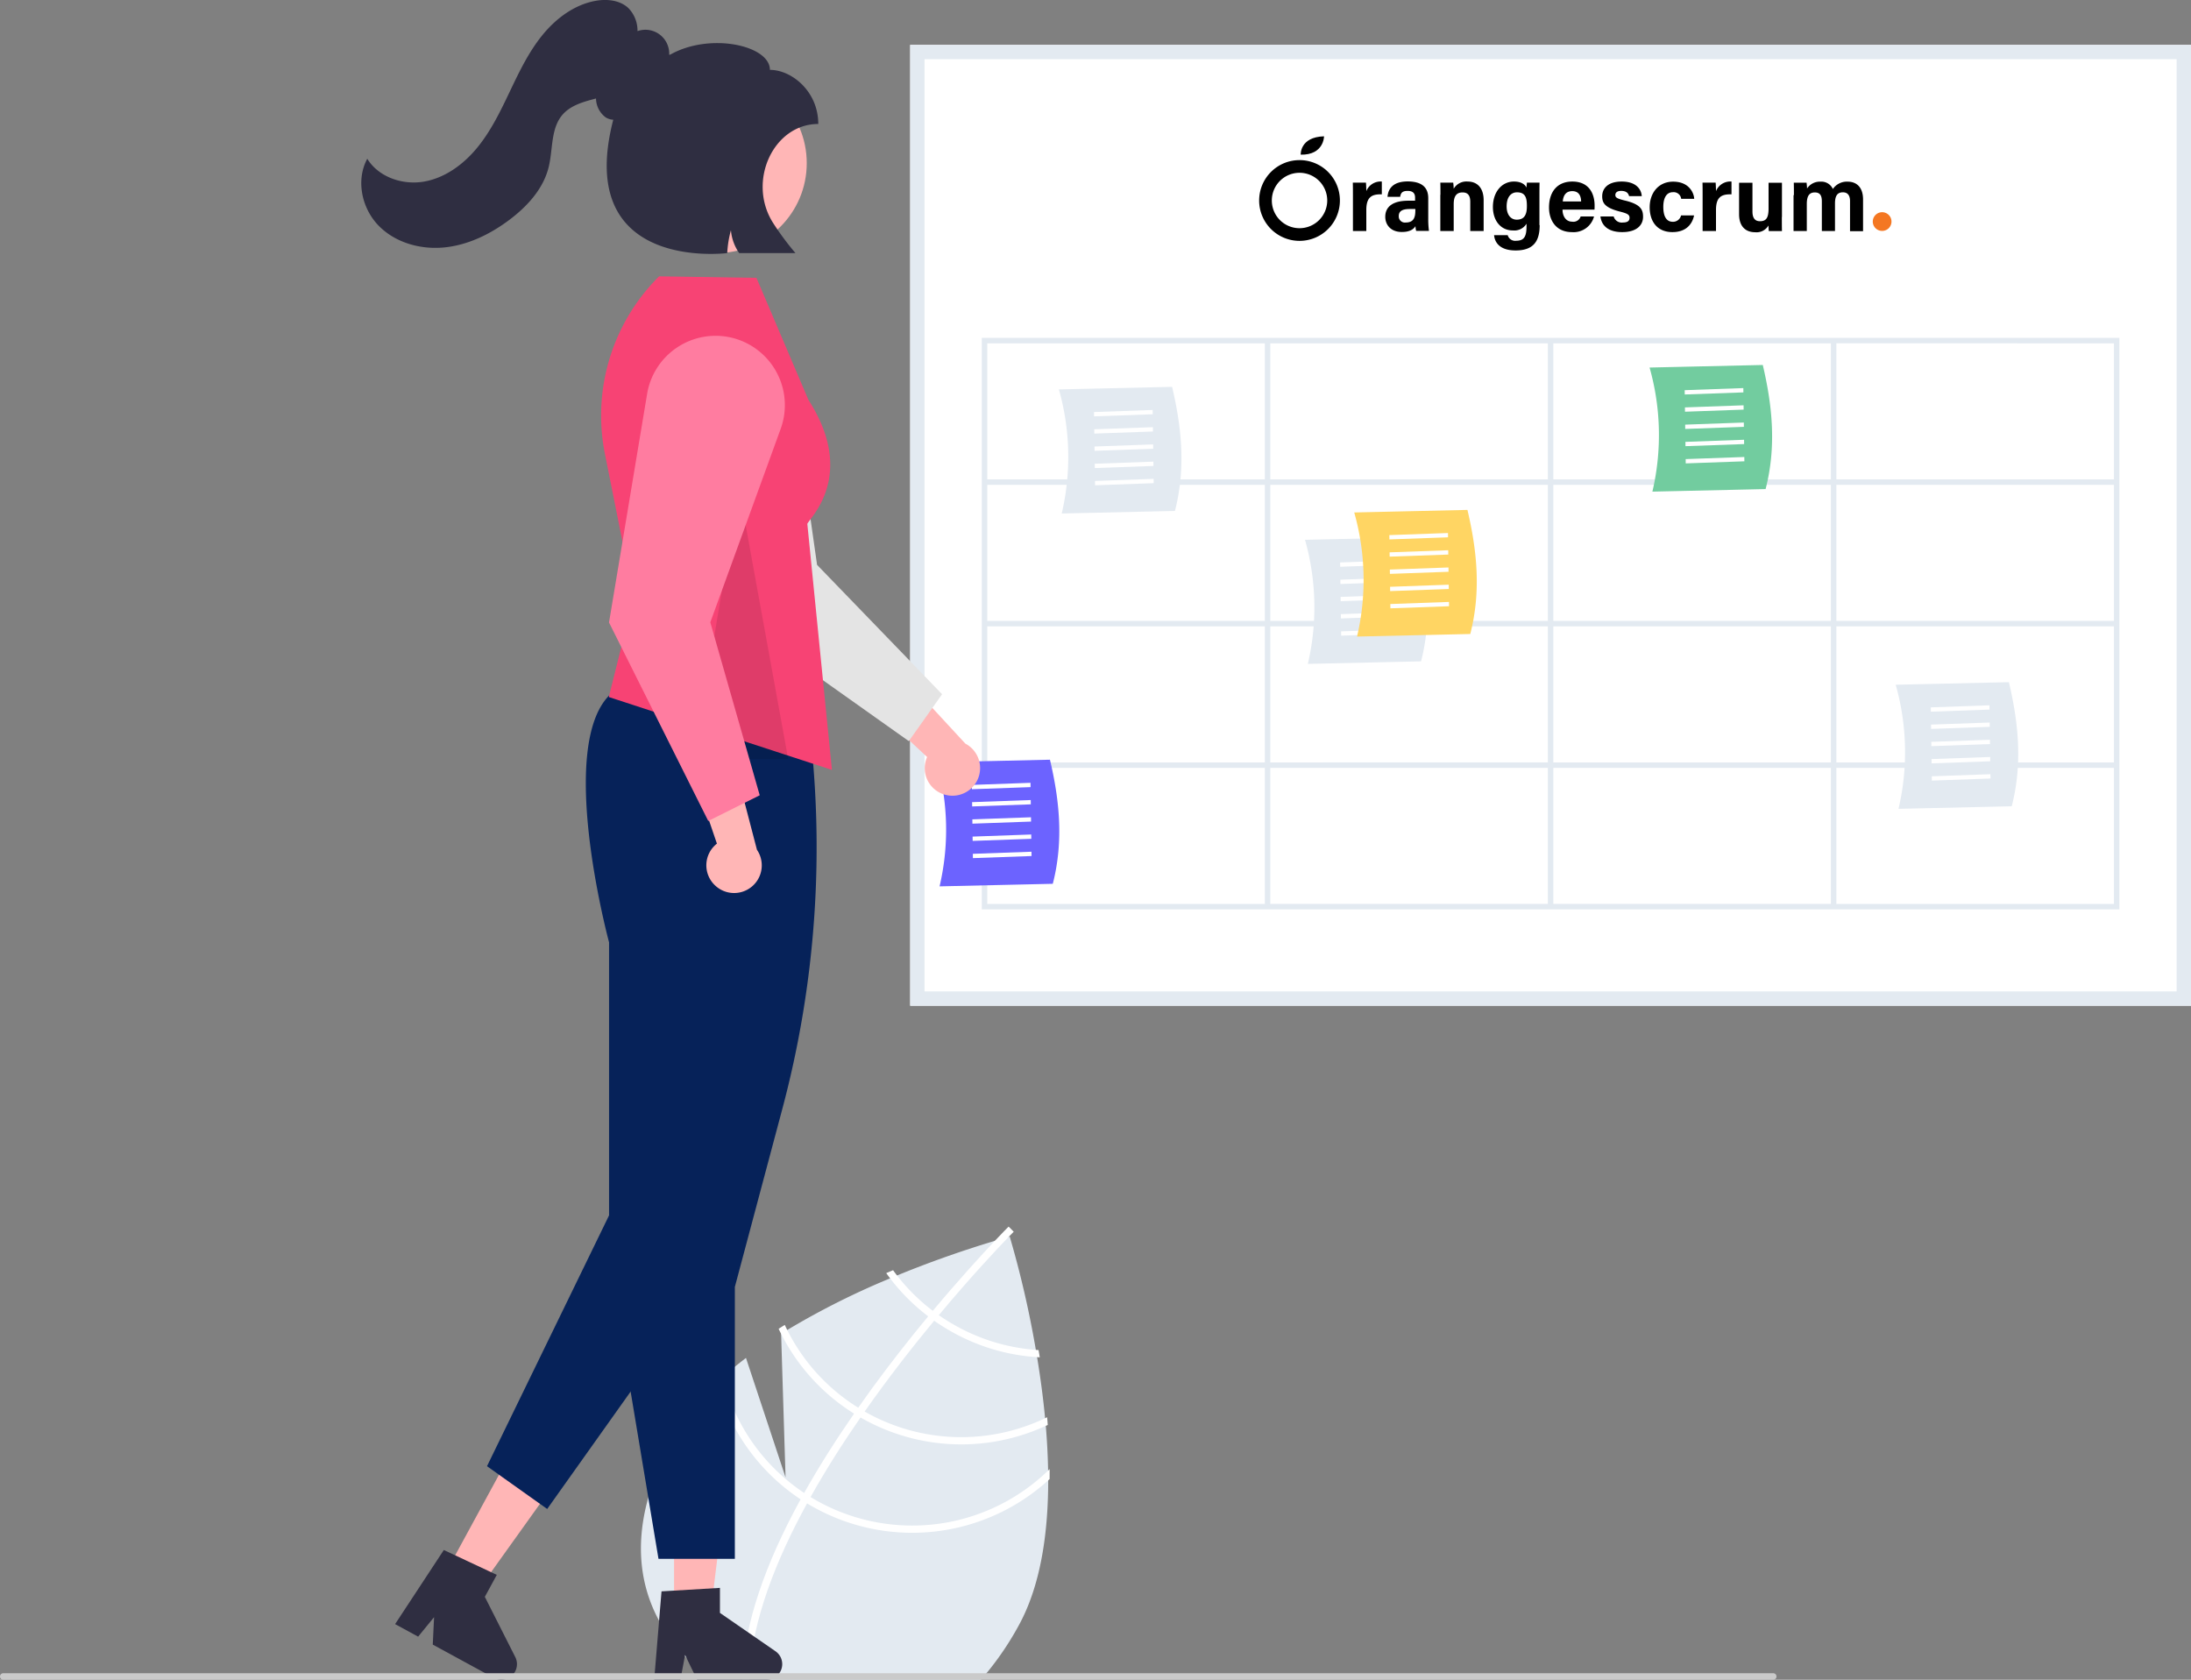<svg xmlns="http://www.w3.org/2000/svg" width="543.815" height="416.936" viewBox="0 0 543.815 416.936">
  <rect x="0" y="0" width="543.815" height="416.936" fill="#808080" stroke="none"/>
  <g id="Group_29" data-name="Group 29" transform="translate(-578 -269)">
    <g id="Group_16" data-name="Group 16" transform="translate(-350 -454.001)">
      <path id="Path_1620" data-name="Path 1620" d="M632.936,703.744c.53.452,1.077.893,1.63,1.329h67.109c.385-.435.771-.876,1.15-1.329a74.211,74.211,0,0,0,8.144-11.974c5.51-9.925,7.408-22.937,7.408-36.189q0-1.214-.022-2.428c-.062-3.718-.268-7.441-.575-11.1-.056-.636-.112-1.267-.173-1.9-.5-5.253-1.2-10.366-1.987-15.144-.1-.609-.2-1.211-.307-1.809a248.424,248.424,0,0,0-6.486-28.117l-.262.067c-.5.14-1.686.469-3.433.988-4.812,1.429-13.849,4.309-24.271,8.591-.569.229-1.144.469-1.725.714A192.259,192.259,0,0,0,653.6,618.265c-.508.307-1.01.62-1.513.932v.045l1.1,35.6L643.363,625.2q-3.006,2.286-5.744,4.739c-.5.447-1,.9-1.49,1.379a55,55,0,0,0-10.494,13.09C610.936,670.91,617.1,690.391,632.936,703.744Z" transform="translate(469.791 434.859)" fill="#e3eaf1"/>
      <path id="Path_1621" data-name="Path 1621" d="M629.91,703.9h1.79c.011-.441.028-.882.056-1.329.72-13.392,6.464-28.179,14.285-42.452.279-.519.564-1.049.865-1.569,3.8-6.788,8.027-13.431,12.4-19.744.335-.491.681-.988,1.027-1.479,5.817-8.3,11.823-15.982,17.249-22.541.38-.469.77-.927,1.155-1.379,8.044-9.646,14.681-16.674,17.344-19.431.4-.408.7-.72.915-.938s.313-.324.335-.346l-.625-.625-.005-.017-.636-.625c-.022.028-.407.4-1.088,1.1-.575.586-1.362,1.407-2.328,2.434-3.372,3.573-8.948,9.651-15.4,17.36-.374.447-.759.91-1.144,1.373-4.4,5.32-9.177,11.349-13.905,17.829q-1.783,2.445-3.461,4.851c-.352.491-.7.982-1.032,1.474q-7.092,10.232-12.387,19.683l-.882,1.58c-9,16.412-13.844,30.948-14.469,43.457C629.938,703.015,629.921,703.456,629.91,703.9Z" transform="translate(482.278 436.035)" fill="#fff"/>
      <path id="Path_1622" data-name="Path 1622" d="M622.067,607.369c.318.441.642.876.982,1.306a47.678,47.678,0,0,0,8.87,8.77c.486.357.983.726,1.49,1.083a48.907,48.907,0,0,0,4.3,2.679,48.072,48.072,0,0,0,19.794,5.939c.223.022.452.039.675.05.1.6.2,1.2.3,1.8-.223-.011-.446-.022-.67-.045a49.757,49.757,0,0,1-20.972-6.179,51.038,51.038,0,0,1-4.583-2.869c-.5-.352-.994-.72-1.479-1.089a49.728,49.728,0,0,1-9.451-9.428c-.324-.43-.642-.865-.955-1.3Z" transform="translate(527.599 430.912)" fill="#fff"/>
      <path id="Path_1623" data-name="Path 1623" d="M619,627.378c.2.424.4.843.609,1.262a48.083,48.083,0,0,0,17.617,19.286c.525.329,1.055.647,1.6.949.162.095.335.2.5.285a48.38,48.38,0,0,0,44.294,1.368c.168-.078.33-.156.491-.234.061.636.117,1.273.162,1.915-.156.073-.318.151-.48.218a50.146,50.146,0,0,1-45.333-1.7c-.223-.123-.441-.246-.659-.374-.541-.313-1.077-.631-1.6-.955a49.82,49.82,0,0,1-18.1-19.783c-.218-.419-.424-.843-.625-1.273Q618.224,627.859,619,627.378Z" transform="translate(503.786 424.484)" fill="#fff"/>
      <path id="Path_1624" data-name="Path 1624" d="M618.275,644.575c.095.424.19.849.3,1.267a48.245,48.245,0,0,0,20.179,28.765c.519.352,1.055.687,1.591,1.016.575.346,1.15.692,1.742,1.016a48.5,48.5,0,0,0,57.223-7.586c.128-.117.251-.24.374-.363,0,.832.005,1.652-.006,2.479-.112.106-.229.212-.346.313a50.283,50.283,0,0,1-58.116,6.726c-.592-.324-1.172-.659-1.736-1.016-.547-.324-1.078-.659-1.608-1a50.1,50.1,0,0,1-20.788-28.966c-.106-.4-.212-.8-.307-1.211C617.259,645.518,617.767,645.055,618.275,644.575Z" transform="translate(488.839 418.959)" fill="#fff"/>
      <path id="Path_1625" data-name="Path 1625" d="M199.4,397.767H517.3v-238.5H199.4Z" transform="translate(954.515 574.868)" fill="#fff"/>
      <path id="Path_1628" data-name="Path 1628" d="M199.4,397.767H517.3v-238.5H199.4Zm314.336-3.558H202.959V162.821H513.737Z" transform="translate(954.515 574.868)" fill="#e3eaf1"/>
      <path id="Path_1629" data-name="Path 1629" d="M507.937,266.422V408.28H225.579V266.422Zm-281,35.125H295.83V267.779H226.937Zm139.143,0V267.779H297.187v33.768ZM297.187,302.9v33.768H366.08V302.9Zm70.25-1.357H436.33V267.779H367.437Zm0,1.357v33.768H436.33V302.9Zm70.25,33.768H506.58V302.9H437.687Zm0,1.357V371.8H506.58V338.03Zm-1.357,0H367.437V371.8H436.33ZM367.437,373.15v33.768H436.33V373.155Zm-1.357,0H297.187v33.768H366.08Zm0-1.357V338.03H297.187V371.8Zm-70.25-33.768H226.937V371.8H295.83Zm0-1.357V302.9H226.937v33.768Zm141.858-68.893v33.768H506.58V267.779Zm68.892,105.38H437.687v33.768H506.58ZM295.83,406.923V373.155H226.937v33.768Z" transform="translate(946.105 540.443)" fill="#e3eaf1"/>
      <path id="Path_1630" data-name="Path 1630" d="M353.276,307.769l28.1-.636c2.81-10.886,1.545-21.251-.7-30.8l-28.1.636a61.515,61.515,0,0,1,.7,30.8Z" transform="translate(984.854 537.26)" fill="#72cc9f"/>
      <path id="Path_1631" data-name="Path 1631" d="M178.247,142.99l-.015-1.069-14.556.52.016,1.069Z" transform="translate(1182.469 677.407)" fill="#fff"/>
      <path id="Path_1632" data-name="Path 1632" d="M178.156,149.29l-.015-1.069-14.555.521.015,1.069Z" transform="translate(1182.621 675.383)" fill="#fff"/>
      <path id="Path_1633" data-name="Path 1633" d="M178.066,155.59l-.016-1.069-14.555.521.015,1.069Z" transform="translate(1182.772 673.359)" fill="#fff"/>
      <path id="Path_1634" data-name="Path 1634" d="M177.976,161.89l-.015-1.069-14.556.521.016,1.069Z" transform="translate(1182.924 671.335)" fill="#fff"/>
      <path id="Path_1635" data-name="Path 1635" d="M177.886,168.19l-.015-1.069-14.556.521.016,1.069Z" transform="translate(1183.075 669.312)" fill="#fff"/>
      <path id="Path_1636" data-name="Path 1636" d="M263.277,423.769l28.1-.636c2.81-10.886,1.545-21.251-.7-30.8l-28.1.636a61.513,61.513,0,0,1,.7,30.8Z" transform="translate(1135.941 499.994)" fill="#e3eaf1"/>
      <path id="Path_1637" data-name="Path 1637" d="M88.247,258.99l-.015-1.069-14.556.52.016,1.069Z" transform="translate(1333.556 640.142)" fill="#fff"/>
      <path id="Path_1638" data-name="Path 1638" d="M88.156,265.29l-.015-1.069-14.555.521.015,1.069Z" transform="translate(1333.708 638.118)" fill="#fff"/>
      <path id="Path_1639" data-name="Path 1639" d="M88.066,271.59l-.016-1.069-14.555.521.015,1.069Z" transform="translate(1333.86 636.094)" fill="#fff"/>
      <path id="Path_1640" data-name="Path 1640" d="M87.976,277.89l-.015-1.069-14.556.521.016,1.069Z" transform="translate(1334.011 634.07)" fill="#fff"/>
      <path id="Path_1641" data-name="Path 1641" d="M87.886,284.19l-.015-1.069-14.556.521.016,1.069Z" transform="translate(1334.162 632.046)" fill="#fff"/>
      <path id="Path_1642" data-name="Path 1642" d="M479.277,370.769l28.1-.636c2.81-10.886,1.545-21.251-.7-30.8l-28.1.636a61.514,61.514,0,0,1,.7,30.8Z" transform="translate(773.333 517.021)" fill="#e3eaf1"/>
      <path id="Path_1643" data-name="Path 1643" d="M304.247,205.99l-.015-1.069-14.556.52.016,1.069Z" transform="translate(970.947 657.168)" fill="#fff"/>
      <path id="Path_1644" data-name="Path 1644" d="M304.156,212.29l-.015-1.069-14.555.521.015,1.069Z" transform="translate(971.099 655.144)" fill="#fff"/>
      <path id="Path_1645" data-name="Path 1645" d="M304.066,218.59l-.016-1.069-14.555.521.015,1.069Z" transform="translate(971.251 653.12)" fill="#fff"/>
      <path id="Path_1646" data-name="Path 1646" d="M303.976,224.89l-.015-1.069-14.556.521.016,1.069Z" transform="translate(971.402 651.096)" fill="#fff"/>
      <path id="Path_1647" data-name="Path 1647" d="M303.886,231.19l-.015-1.069-14.556.521.016,1.069Z" transform="translate(971.553 649.072)" fill="#fff"/>
      <path id="Path_1648" data-name="Path 1648" d="M461.276,360.769l28.1-.636c2.81-10.886,1.545-21.251-.7-30.8l-28.1.636a61.513,61.513,0,0,1,.7,30.8Z" transform="translate(803.55 520.233)" fill="#ffd563"/>
      <path id="Path_1649" data-name="Path 1649" d="M286.247,195.99l-.015-1.069-14.556.52.016,1.069Z" transform="translate(1001.164 660.381)" fill="#fff"/>
      <path id="Path_1650" data-name="Path 1650" d="M286.156,202.29l-.015-1.069-14.555.521.015,1.069Z" transform="translate(1001.316 658.357)" fill="#fff"/>
      <path id="Path_1651" data-name="Path 1651" d="M286.066,208.59l-.016-1.069-14.555.521.015,1.069Z" transform="translate(1001.468 656.333)" fill="#fff"/>
      <path id="Path_1652" data-name="Path 1652" d="M285.976,214.89l-.015-1.069-14.556.521.016,1.069Z" transform="translate(1001.619 654.309)" fill="#fff"/>
      <path id="Path_1653" data-name="Path 1653" d="M285.886,221.19l-.015-1.069-14.556.521.016,1.069Z" transform="translate(1001.771 652.285)" fill="#fff"/>
      <path id="Path_1654" data-name="Path 1654" d="M613.943,452.119l28.1-.636c2.81-10.886,1.545-21.251-.7-30.8l-28.1.636a61.511,61.511,0,0,1,.7,30.8Z" transform="translate(547.263 490.887)" fill="#6c63ff"/>
      <path id="Path_1655" data-name="Path 1655" d="M438.913,287.339l-.016-1.069-14.555.521.016,1.069Z" transform="translate(744.877 631.034)" fill="#fff"/>
      <path id="Path_1656" data-name="Path 1656" d="M438.823,293.639l-.015-1.069-14.556.521.016,1.069Z" transform="translate(745.028 629.01)" fill="#fff"/>
      <path id="Path_1657" data-name="Path 1657" d="M438.732,299.94l-.016-1.069-14.555.52.015,1.069Z" transform="translate(745.181 626.986)" fill="#fff"/>
      <path id="Path_1658" data-name="Path 1658" d="M438.642,306.24l-.016-1.069-14.555.52.016,1.069Z" transform="translate(745.332 624.962)" fill="#fff"/>
      <path id="Path_1659" data-name="Path 1659" d="M438.552,312.54l-.015-1.069-14.556.521.016,1.069Z" transform="translate(745.483 622.938)" fill="#fff"/>
      <path id="Path_1660" data-name="Path 1660" d="M569.277,315.769l28.1-.636c2.81-10.886,1.545-21.251-.7-30.8l-28.1.636A61.514,61.514,0,0,1,569.277,315.769Z" transform="translate(622.246 534.69)" fill="#e3eaf1"/>
      <path id="Path_1661" data-name="Path 1661" d="M394.247,150.99l-.015-1.069-14.556.52.016,1.069Z" transform="translate(819.86 674.837)" fill="#fff"/>
      <path id="Path_1662" data-name="Path 1662" d="M394.156,157.29l-.015-1.069-14.555.521.015,1.069Z" transform="translate(820.012 672.813)" fill="#fff"/>
      <path id="Path_1663" data-name="Path 1663" d="M394.066,163.59l-.016-1.069-14.555.521.015,1.069Z" transform="translate(820.164 670.789)" fill="#fff"/>
      <path id="Path_1664" data-name="Path 1664" d="M393.976,169.89l-.015-1.069-14.556.521.016,1.069Z" transform="translate(820.315 668.765)" fill="#fff"/>
      <path id="Path_1665" data-name="Path 1665" d="M393.886,176.19l-.015-1.069-14.556.521.016,1.069Z" transform="translate(820.466 666.741)" fill="#fff"/>
      <path id="Path_1666" data-name="Path 1666" d="M664.513,419.87a6.825,6.825,0,0,1-4.606-9.4L642.192,393.9l12.255-2.945,14.943,16.184a6.862,6.862,0,0,1-4.878,12.726Z" transform="translate(498.208 500.434)" fill="#ffb6b6"/>
      <path id="Path_1667" data-name="Path 1667" d="M720.314,362.247l8.261-11.648-31.031-32.1-7.205-50.591a17.208,17.208,0,0,0-22.532-13.88h0a17.226,17.226,0,0,0-10.81,21.8l18.384,54.543Z" transform="translate(433.256 544.712)" fill="#e4e4e4"/>
      <path id="Path_1668" data-name="Path 1668" d="M534.77,571.874h9.171L548.3,536.5H534.768Z" transform="translate(560.534 550.647)" fill="#ffb6b6"/>
      <path id="Path_1669" data-name="Path 1669" d="M714.55,746.343h6.508l1.162-6.144,2.975,6.144h17.26a3.88,3.88,0,0,0,2.2-7.073l-13.783-9.519V723.54l-14.5.865Z" transform="translate(375.821 393.591)" fill="#2f2e41"/>
      <path id="Path_1670" data-name="Path 1670" d="M595.643,560.16l8.056,4.383,20.74-28.987-11.89-6.469Z" transform="translate(443.081 553.028)" fill="#ffb6b6"/>
      <path id="Path_1671" data-name="Path 1671" d="M811.557,728.085l5.716,3.111,3.957-4.841-.323,6.819,15.161,8.25a3.88,3.88,0,0,0,5.317-5.159l-7.557-14.949,2.969-5.456-13.148-6.169Z" transform="translate(214.51 398.041)" fill="#2f2e41"/>
      <path id="Path_1672" data-name="Path 1672" d="M720.014,608.068h18.953V540.577l11.734-44a251.888,251.888,0,0,0,6.59-96.586l-.016-.132-.1-.086c-.3-.253-30.332-25.084-49.328-6.089-12.8,12.8-.773,58.844-.1,61.371v79.369Z" transform="translate(371.426 501.856)" fill="#062259"/>
      <path id="Path_1673" data-name="Path 1673" d="M753.671,366.434l-6.109-61.087c.794-1.666,12.217-12.217.273-30.769l-12.9-30.284-24.161-.376-.1.1a48.668,48.668,0,0,0-13.336,44.046l7.12,35.6-6.169,24.675Z" transform="translate(380.818 547.672)" fill="#f74374"/>
      <path id="Path_1674" data-name="Path 1674" d="M597.613,460.4l-38.935,54.77-14.936-10.619,32.518-66.823Z" transform="translate(505.134 582.378)" fill="#062259"/>
      <circle id="Ellipse_13" data-name="Ellipse 13" cx="22.31" cy="22.31" r="22.31" transform="translate(1083.618 741.189)" fill="#ffb6b6"/>
      <path id="Path_1675" data-name="Path 1675" d="M519.086,178.558l-6.109,36.652,6.109,30.544H531.3l-5.55-30.544Z" transform="translate(592.326 665.637)" opacity="0.1"/>
      <path id="Path_1676" data-name="Path 1676" d="M729.517,450.971a6.825,6.825,0,0,1,.361-10.46l-7.828-22.957,12.2,3.172,5.563,21.314a6.862,6.862,0,0,1-10.3,8.931Z" transform="translate(376.066 491.891)" fill="#ffb6b6"/>
      <path id="Path_1677" data-name="Path 1677" d="M738.234,386.1l12.773-6.386-12.265-42.926,17.463-48.025A17.208,17.208,0,0,0,742.863,265.9h0a17.227,17.227,0,0,0-19.8,14.145L713.6,336.823Z" transform="translate(365.56 540.684)" fill="#ff7ca0"/>
      <path id="Path_1678" data-name="Path 1678" d="M350.93,755.56a.806.806,0,0,0,.808.808H791.083a.808.808,0,0,0,0-1.615H351.738a.81.81,0,0,0-.808.808Z" transform="translate(577.07 383.564)" fill="#cacaca"/>
      <path id="Path_1679" data-name="Path 1679" d="M702.864,182.273c2.815,4.569,8.777,6.584,14.065,5.669s9.883-4.328,13.277-8.485,5.742-9.051,8.052-13.9,4.647-9.741,8.024-13.912,7.948-7.611,13.228-8.568c2.874-.521,6.129-.177,8.226,1.856a8.011,8.011,0,0,1,2.2,5.655,5.907,5.907,0,0,1,7.861,5.862c.078,0,.156-.007.234-.007,9.839-5.594,24.773-2.344,24.773,3.764,5.4,0,12,5.332,12,13.428h0c-11.164,0-17.734,14.3-11.217,24.561a70.1,70.1,0,0,0,5.552,7.487H795.175a11.631,11.631,0,0,1-2.049-5.682,26.139,26.139,0,0,0-.914,5.682s-38.135,4.914-28.292-33.1a3.982,3.982,0,0,1-1.845-.559,5.937,5.937,0,0,1-2.437-4.713l-1.1.294c-2.624.708-5.349,1.626-7.15,3.661-3.044,3.44-2.4,8.661-3.509,13.12-1.333,5.376-5.32,9.725-9.749,13.051-4.759,3.574-10.318,6.289-16.242,6.852s-12.229-1.238-16.334-5.547S700.019,187.5,702.864,182.273Z" transform="translate(316.294 580.136)" fill="#2f2e41"/>
    </g>
    <path id="Path_47" data-name="Path 47" d="M91.585,414.47c0-1.205,0-2.263-.029-3.262h3.262c.029.264.088,1.469.088,2.116a3.824,3.824,0,0,1,3.85-2.381v3.174c-2.41-.059-3.85.588-3.85,3.88v5.231H91.585Z" transform="translate(822.218 -96.882)"/>
    <path id="Path_48" data-name="Path 48" d="M132.341,420.031a21.993,21.993,0,0,0,.177,3.086h-3.174a4.938,4.938,0,0,1-.176-1.176c-.441.676-1.264,1.44-3.38,1.44-2.88,0-4.115-1.911-4.115-3.762,0-2.733,2.2-4,5.7-4h1.7v-.735c0-.853-.294-1.7-1.852-1.7-1.411,0-1.7.588-1.852,1.47H122.23c.176-2.146,1.5-3.85,5.143-3.821,3.2.059,4.967,1.323,4.967,4.173Zm-3.233-2.351h-1.352c-2,0-2.734.617-2.734,1.764a1.526,1.526,0,0,0,1.734,1.587c2.116,0,2.381-1.47,2.381-3.057v-.294Z" transform="translate(800.156 -96.801)"/>
    <path id="Path_49" data-name="Path 49" d="M172.81,414.235c0-1.029,0-2.146-.03-3.027h3.2a12.449,12.449,0,0,1,.117,1.528,3.638,3.638,0,0,1,3.468-1.793c2.41,0,3.968,1.616,3.968,4.644v7.641h-3.321v-7.26c0-1.352-.441-2.322-1.91-2.322-1.411,0-2.2.793-2.2,2.91v6.672H172.78v-8.994Z" transform="translate(762.714 -96.882)"/>
    <path id="Path_50" data-name="Path 50" d="M233.19,421.759c0,3.85-1.411,6.289-5.966,6.289-4.379,0-5.232-2.439-5.349-3.791h3.38a1.917,1.917,0,0,0,2.116,1.381c2.146,0,2.557-1.322,2.557-3.674v-.559a3.547,3.547,0,0,1-3.38,1.676c-3.145,0-4.967-2.587-4.967-5.82,0-3.762,2.234-6.319,5.232-6.319,2.057,0,2.91.97,3.086,1.528.029-.323.118-1.058.118-1.263h3.145c-.03,1.058-.03,2.292-.03,3.439v7.113Zm-8.2-4.644c0,2.058,1.029,3.292,2.5,3.292,2,0,2.527-1.381,2.527-3.38,0-2.028-.353-3.409-2.469-3.409-1.411,0-2.557,1.088-2.557,3.5Z" transform="translate(726.963 -96.882)"/>
    <path id="Path_51" data-name="Path 51" d="M277.03,417.938c0,1.5.764,2.969,2.41,2.969a1.889,1.889,0,0,0,2.087-1.293h3.321a5.237,5.237,0,0,1-5.5,3.88c-3.938,0-5.673-2.939-5.673-6.113,0-3.762,1.94-6.437,5.79-6.437,4.115,0,5.525,2.968,5.525,5.966,0,.412,0,.676-.029,1H277.03Zm4.614-2.057c-.029-1.411-.588-2.557-2.2-2.557-1.587,0-2.234,1.088-2.351,2.557Z" transform="translate(688.796 -96.882)"/>
    <path id="Path_52" data-name="Path 52" d="M324.673,419.613a2.072,2.072,0,0,0,2.263,1.5c1.234,0,1.675-.441,1.675-1.176,0-.764-.529-1.058-2.234-1.5-3.909-.97-4.556-2.175-4.556-3.85,0-1.764,1.234-3.644,4.85-3.644,3.644,0,4.879,2,4.967,3.615h-3.145c-.118-.441-.411-1.293-1.969-1.293-1.088,0-1.44.5-1.44,1.029,0,.588.382.882,2.322,1.352,4,.94,4.556,2.292,4.556,4.056,0,2-1.5,3.792-5.173,3.792-3.645,0-5.143-1.764-5.408-3.88Z" transform="translate(653.85 -96.882)"/>
    <path id="Path_53" data-name="Path 53" d="M378.125,419.429c-.412,2-1.822,4.144-5.378,4.144-3.733,0-5.643-2.586-5.643-6.172,0-3.527,2.175-6.348,5.82-6.348,4.056,0,5.173,2.91,5.232,4.262h-3.233a1.875,1.875,0,0,0-2.057-1.646c-1.528,0-2.381,1.323-2.381,3.645,0,2.557.911,3.7,2.351,3.7a2.043,2.043,0,0,0,2.057-1.587Z" transform="translate(620.354 -96.963)"/>
    <path id="Path_54" data-name="Path 54" d="M416.153,414.47c0-1.205,0-2.263-.029-3.262h3.262c.029.264.088,1.469.088,2.116a3.825,3.825,0,0,1,3.85-2.381v3.174c-2.41-.059-3.85.588-3.85,3.88v5.231h-3.321Z" transform="translate(584.442 -96.882)"/>
    <path id="Path_55" data-name="Path 55" d="M460.7,420.536c0,1.146,0,2.41.029,3.5h-3.262c-.059-.323-.059-.97-.088-1.381a3.41,3.41,0,0,1-3.292,1.675c-2.44,0-4-1.5-4-4.467v-7.818h3.321v7.142c0,1.322.412,2.41,1.852,2.41,1.528,0,2.145-.794,2.145-3.174v-6.378h3.321v8.494Z" transform="translate(559.561 -97.687)"/>
    <path id="Path_56" data-name="Path 56" d="M500.734,414.4c0-1.029,0-2.057-.029-3.086h3.174c.029.294.118.97.118,1.44a3.787,3.787,0,0,1,3.321-1.7,3.121,3.121,0,0,1,3.086,1.822,4.186,4.186,0,0,1,3.7-1.822c2.087,0,3.792,1.293,3.792,4.409v7.877h-3.233v-7.495c0-1.088-.382-2.146-1.763-2.146-1.411,0-1.969.911-1.969,2.763v6.848h-3.262v-7.348c0-1.234-.294-2.234-1.734-2.234-1.352,0-2,.823-2,2.88v6.7h-3.292V414.4Z" transform="translate(522.521 -96.963)"/>
    <path id="Path_57" data-name="Path 57" d="M576.5,439.41a2.322,2.322,0,1,1-2.322,2.322A2.322,2.322,0,0,1,576.5,439.41Z" transform="translate(468.653 -117.737)" fill="#f47722"/>
    <g id="Group_28" data-name="Group 28" transform="translate(890.526 302.834)">
      <path id="Path_58" data-name="Path 58" d="M14.638,391.049A10.022,10.022,0,1,0,24.66,401.071,10.016,10.016,0,0,0,14.638,391.049Zm0,16.9a6.877,6.877,0,1,1,6.877-6.877A6.886,6.886,0,0,1,14.638,407.949Z" transform="translate(-4.616 -385.141)"/>
      <path id="Path_59" data-name="Path 59" d="M43.19,373.513s-.264-4.379,5.79-4.556C48.98,368.957,48.98,373.63,43.19,373.513Z" transform="translate(-32.874 -368.957)"/>
    </g>
  </g>
</svg>